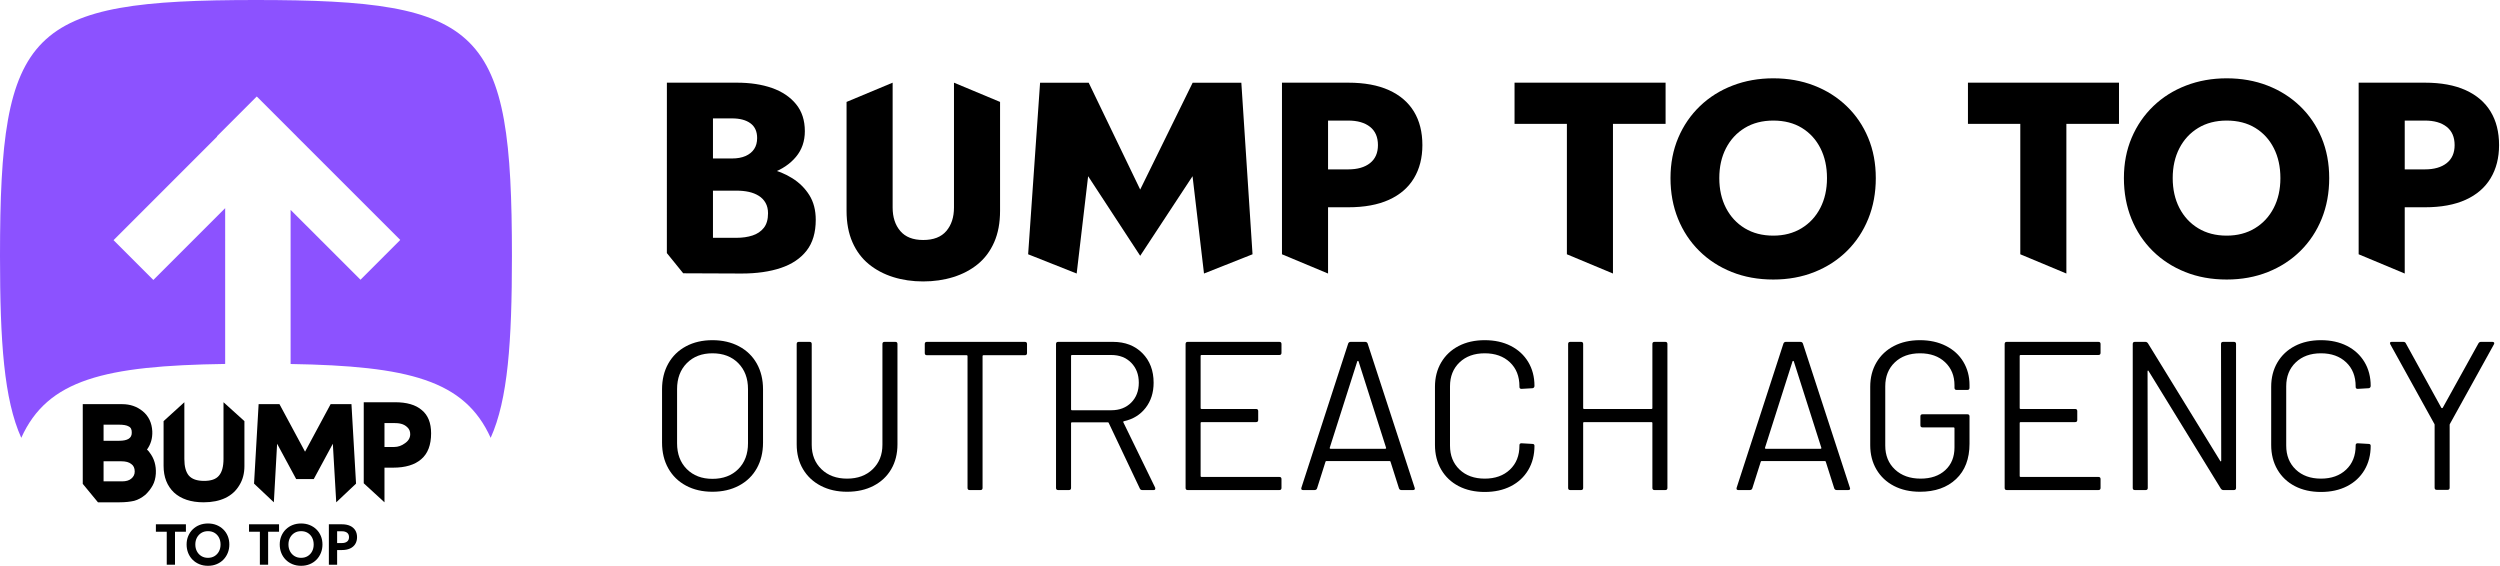 <?xml version="1.0" encoding="UTF-8"?>
<svg width="1299px" height="294px" viewBox="0 0 1299 294" version="1.1" xmlns="http://www.w3.org/2000/svg" xmlns:xlink="http://www.w3.org/1999/xlink">
    <title>logo4</title>
    <g id="logo" stroke="none" stroke-width="1" fill="none" fill-rule="evenodd">
        <g id="logo4" transform="translate(0, 0)" fill-rule="nonzero">
            <g id="Group-4">
                <path d="M133,0 C251.37,0 266,14.63 266,133 C266,177.689 263.915,207.592 254.949,227.503 C241.428,197.471 212.261,190.166 151.003,189.137 L150.999,109.056 L187.312,145.348 L207.976,124.673 L154.212,70.94 L154.222,70.93 L133.538,50.246 L133.523,50.261 L133.402,50.141 L112.738,70.817 L112.853,70.931 L59,124.785 L79.684,145.469 L116.999,108.153 L116.998,189.106 C54.372,190.01 24.718,197.146 11.051,227.497 C2.085,207.593 0,177.69 0,133 C0,14.63 14.63,0 133,0 Z" id="Combined-Shape" fill="#8C52FF"></path>
                <g id="Group" transform="translate(43, 209)" fill="#000000">
                    <path d="M20.481,1 C20.404,1 20.25,1 20.097,1 L0,1 L0,42.409 L7.901,52 L19.023,52 C22.168,52 24.699,51.696 26.694,51.239 C28.688,50.706 30.683,49.64 32.677,47.966 C34.288,46.367 35.438,44.845 36.359,43.17 C37.279,41.496 37.816,39.44 37.97,37.157 C38.2,32.894 37.126,29.164 34.671,26.043 C34.288,25.434 33.827,24.978 33.367,24.597 C35.362,21.857 36.282,18.736 36.129,15.082 C35.899,10.667 34.211,7.166 31.143,4.654 C28.151,2.218 24.623,1 20.481,1 L20.481,1 Z M10.816,11.657 L18.716,11.657 C21.171,11.657 22.858,11.961 23.856,12.57 C25.006,13.103 25.543,14.245 25.466,15.919 C25.466,18.66 23.319,20.03 18.87,20.03 L10.816,20.03 L10.816,11.657 Z M10.816,30.687 L20.097,30.687 C22.322,30.687 24.009,31.143 25.16,32.057 C26.387,32.894 27.001,34.188 27.001,36.015 C27.001,37.537 26.387,38.755 25.16,39.745 C24.086,40.658 22.475,41.115 20.481,41.115 L10.816,41.115 L10.816,30.687 Z" id="Shape"></path>
                    <path d="M62.807,52 C56.257,52 51.094,50.3 47.394,46.9 C43.85,43.501 42,38.942 42,33.07 L42,9.813 L52.789,0 L52.789,29.516 C52.789,33.379 53.56,36.238 55.101,38.092 C56.719,39.947 59.339,40.874 63.039,40.874 C66.583,40.874 69.204,40.024 70.745,38.169 C72.363,36.315 73.134,33.379 73.134,29.438 L73.134,0 L84,9.813 L84,33.224 C84,36.933 83.152,40.256 81.38,43.114 C79.684,45.973 77.295,48.214 74.059,49.759 C70.976,51.227 67.2,52 62.807,52 L62.807,52 Z" id="Path"></path>
                    <polygon id="Path" points="91.381 1 89 42.289 99.293 52 100.983 21.568 110.891 39.919 120.032 39.919 129.941 21.568 131.707 52 142 42.289 139.619 1 128.788 1 115.5 25.697 102.212 1"></polygon>
                    <path d="M146,0 L146,42.11 L156.775,52 L156.775,33.997 L161.284,33.997 C167.627,33.997 172.517,32.529 175.88,29.593 C179.319,26.657 181,22.175 181,16.149 C181,10.74 179.395,6.722 176.186,4.095 C172.976,1.314 168.314,0 162.201,0 L146,0 Z M156.775,10.817 L161.59,10.817 C162.965,10.817 164.188,10.895 165.41,11.204 C166.633,11.513 167.779,12.131 168.696,13.058 C169.69,13.985 170.148,15.144 170.148,16.612 C170.148,18.467 169.231,20.089 167.397,21.325 C165.716,22.562 163.882,23.257 161.742,23.257 L156.775,23.257 L156.775,10.817 Z" id="Shape"></path>
                </g>
                <g id="TO-TOP" transform="translate(81, 272)" fill="#000000">
                    <polygon id="Path" points="-1.13686838e-13 4.29 5.64 4.29 5.64 21.42 9.93 21.42 9.93 4.29 15.6 4.29 15.6 0.42 -1.13686838e-13 0.42"></polygon>
                    <path d="M20.49,10.92 C20.49,9.58 20.77,8.39 21.33,7.35 C21.89,6.31 22.66,5.49 23.64,4.89 C24.62,4.29 25.76,3.99 27.06,3.99 C28.38,3.99 29.53,4.29 30.51,4.89 C31.49,5.49 32.25,6.31 32.79,7.35 C33.33,8.39 33.6,9.58 33.6,10.92 C33.6,12.26 33.325,13.45 32.775,14.49 C32.225,15.53 31.46,16.35 30.48,16.95 C29.5,17.55 28.36,17.85 27.06,17.85 C25.76,17.85 24.62,17.55 23.64,16.95 C22.66,16.35 21.89,15.53 21.33,14.49 C20.77,13.45 20.49,12.26 20.49,10.92 Z M15.96,10.92 C15.96,12.5 16.23,13.965 16.77,15.315 C17.31,16.665 18.08,17.84 19.08,18.84 C20.08,19.84 21.255,20.615 22.605,21.165 C23.955,21.715 25.44,21.99 27.06,21.99 C28.68,21.99 30.165,21.715 31.515,21.165 C32.865,20.615 34.035,19.84 35.025,18.84 C36.015,17.84 36.785,16.665 37.335,15.315 C37.885,13.965 38.16,12.5 38.16,10.92 C38.16,9.32 37.885,7.855 37.335,6.525 C36.785,5.195 36.005,4.04 34.995,3.06 C33.985,2.08 32.81,1.325 31.47,0.795 C30.13,0.265 28.66,0 27.06,0 C25.48,0 24.015,0.265 22.665,0.795 C21.315,1.325 20.14,2.08 19.14,3.06 C18.14,4.04 17.36,5.195 16.8,6.525 C16.24,7.855 15.96,9.32 15.96,10.92 Z" id="Shape"></path>
                    <polygon id="Path" points="48.39 4.29 54.03 4.29 54.03 21.42 58.32 21.42 58.32 4.29 63.99 4.29 63.99 0.42 48.39 0.42"></polygon>
                    <path d="M68.88,10.92 C68.88,9.58 69.16,8.39 69.72,7.35 C70.28,6.31 71.05,5.49 72.03,4.89 C73.01,4.29 74.15,3.99 75.45,3.99 C76.77,3.99 77.92,4.29 78.9,4.89 C79.88,5.49 80.64,6.31 81.18,7.35 C81.72,8.39 81.99,9.58 81.99,10.92 C81.99,12.26 81.715,13.45 81.165,14.49 C80.615,15.53 79.85,16.35 78.87,16.95 C77.89,17.55 76.75,17.85 75.45,17.85 C74.15,17.85 73.01,17.55 72.03,16.95 C71.05,16.35 70.28,15.53 69.72,14.49 C69.16,13.45 68.88,12.26 68.88,10.92 Z M64.35,10.92 C64.35,12.5 64.62,13.965 65.16,15.315 C65.7,16.665 66.47,17.84 67.47,18.84 C68.47,19.84 69.645,20.615 70.995,21.165 C72.345,21.715 73.83,21.99 75.45,21.99 C77.07,21.99 78.555,21.715 79.905,21.165 C81.255,20.615 82.425,19.84 83.415,18.84 C84.405,17.84 85.175,16.665 85.725,15.315 C86.275,13.965 86.55,12.5 86.55,10.92 C86.55,9.32 86.275,7.855 85.725,6.525 C85.175,5.195 84.395,4.04 83.385,3.06 C82.375,2.08 81.2,1.325 79.86,0.795 C78.52,0.265 77.05,0 75.45,0 C73.87,0 72.405,0.265 71.055,0.795 C69.705,1.325 68.53,2.08 67.53,3.06 C66.53,4.04 65.75,5.195 65.19,6.525 C64.63,7.855 64.35,9.32 64.35,10.92 Z" id="Shape"></path>
                    <path d="M89.88,0.42 L89.88,21.42 L94.17,21.42 L94.17,0.42 L89.88,0.42 Z M92.49,4.05 L96.66,4.05 C97.8,4.05 98.7,4.305 99.36,4.815 C100.02,5.325 100.35,6.09 100.35,7.11 C100.35,8.11 100.02,8.87 99.36,9.39 C98.7,9.91 97.8,10.17 96.66,10.17 L92.49,10.17 L92.49,13.8 L96.66,13.8 C98.32,13.8 99.735,13.53 100.905,12.99 C102.075,12.45 102.97,11.675 103.59,10.665 C104.21,9.655 104.52,8.47 104.52,7.11 C104.52,5.73 104.21,4.54 103.59,3.54 C102.97,2.54 102.075,1.77 100.905,1.23 C99.735,0.69 98.32,0.42 96.66,0.42 L92.49,0.42 L92.49,4.05 Z" id="Shape"></path>
                </g>
            </g>
            <g id="Group-3" transform="translate(344, 40.692)" fill="#000000">
                <g id="outreach-agency" transform="translate(0, 136.063)">
                    <path d="M26.18,78.76 C20.973,78.76 16.39,77.697 12.43,75.57 C8.47,73.443 5.408,70.455 3.245,66.605 C1.082,62.755 0,58.3 0,53.24 L0,25.52 C0,20.46 1.082,16.005 3.245,12.155 C5.408,8.305 8.47,5.317 12.43,3.19 C16.39,1.063 20.973,0 26.18,0 C31.387,0 35.988,1.063 39.985,3.19 C43.982,5.317 47.062,8.305 49.225,12.155 C51.388,16.005 52.47,20.46 52.47,25.52 L52.47,53.24 C52.47,58.3 51.388,62.755 49.225,66.605 C47.062,70.455 43.982,73.443 39.985,75.57 C35.988,77.697 31.387,78.76 26.18,78.76 Z M26.18,72.05 C31.753,72.05 36.227,70.363 39.6,66.99 C42.973,63.617 44.66,59.143 44.66,53.57 L44.66,25.41 C44.66,19.837 42.973,15.345 39.6,11.935 C36.227,8.525 31.753,6.82 26.18,6.82 C20.68,6.82 16.243,8.525 12.87,11.935 C9.497,15.345 7.81,19.837 7.81,25.41 L7.81,53.57 C7.81,59.143 9.497,63.617 12.87,66.99 C16.243,70.363 20.68,72.05 26.18,72.05 Z" id="Shape"></path>
                    <path d="M96.14,78.76 C91.007,78.76 86.46,77.733 82.5,75.68 C78.54,73.627 75.46,70.748 73.26,67.045 C71.06,63.342 69.96,59.033 69.96,54.12 L69.96,1.98 C69.96,1.247 70.327,0.88 71.06,0.88 L76.67,0.88 C77.403,0.88 77.77,1.247 77.77,1.98 L77.77,54.34 C77.77,59.547 79.457,63.782 82.83,67.045 C86.203,70.308 90.64,71.94 96.14,71.94 C101.64,71.94 106.077,70.308 109.45,67.045 C112.823,63.782 114.51,59.547 114.51,54.34 L114.51,1.98 C114.51,1.247 114.877,0.88 115.61,0.88 L121.22,0.88 C121.953,0.88 122.32,1.247 122.32,1.98 L122.32,54.12 C122.32,59.033 121.238,63.342 119.075,67.045 C116.912,70.748 113.85,73.627 109.89,75.68 C105.93,77.733 101.347,78.76 96.14,78.76 Z" id="Path"></path>
                    <path d="M188.54,0.88 C189.273,0.88 189.64,1.247 189.64,1.98 L189.64,6.71 C189.64,7.443 189.273,7.81 188.54,7.81 L166.98,7.81 C166.687,7.81 166.54,7.957 166.54,8.25 L166.54,76.78 C166.54,77.513 166.173,77.88 165.44,77.88 L159.83,77.88 C159.097,77.88 158.73,77.513 158.73,76.78 L158.73,8.25 C158.73,7.957 158.583,7.81 158.29,7.81 L137.61,7.81 C136.877,7.81 136.51,7.443 136.51,6.71 L136.51,1.98 C136.51,1.247 136.877,0.88 137.61,0.88 L188.54,0.88 Z" id="Path"></path>
                    <path d="M249.59,77.88 C248.93,77.88 248.49,77.623 248.27,77.11 L232.1,43.01 C232.027,42.79 231.88,42.68 231.66,42.68 L212.96,42.68 C212.667,42.68 212.52,42.827 212.52,43.12 L212.52,76.78 C212.52,77.513 212.153,77.88 211.42,77.88 L205.81,77.88 C205.077,77.88 204.71,77.513 204.71,76.78 L204.71,1.98 C204.71,1.247 205.077,0.88 205.81,0.88 L234.3,0.88 C240.607,0.88 245.703,2.842 249.59,6.765 C253.477,10.688 255.42,15.803 255.42,22.11 C255.42,27.243 254.027,31.607 251.24,35.2 C248.453,38.793 244.677,41.103 239.91,42.13 C239.617,42.277 239.543,42.46 239.69,42.68 L256.19,76.56 C256.263,76.707 256.3,76.89 256.3,77.11 C256.3,77.623 256.007,77.88 255.42,77.88 L249.59,77.88 Z M212.96,7.7 C212.667,7.7 212.52,7.847 212.52,8.14 L212.52,35.97 C212.52,36.263 212.667,36.41 212.96,36.41 L233.42,36.41 C237.673,36.41 241.12,35.09 243.76,32.45 C246.4,29.81 247.72,26.363 247.72,22.11 C247.72,17.857 246.4,14.392 243.76,11.715 C241.12,9.038 237.673,7.7 233.42,7.7 L212.96,7.7 Z" id="Shape"></path>
                    <path d="M321.86,6.6 C321.86,7.333 321.493,7.7 320.76,7.7 L280.28,7.7 C279.987,7.7 279.84,7.847 279.84,8.14 L279.84,35.31 C279.84,35.603 279.987,35.75 280.28,35.75 L308.66,35.75 C309.393,35.75 309.76,36.117 309.76,36.85 L309.76,41.47 C309.76,42.203 309.393,42.57 308.66,42.57 L280.28,42.57 C279.987,42.57 279.84,42.717 279.84,43.01 L279.84,70.62 C279.84,70.913 279.987,71.06 280.28,71.06 L320.76,71.06 C321.493,71.06 321.86,71.427 321.86,72.16 L321.86,76.78 C321.86,77.513 321.493,77.88 320.76,77.88 L273.13,77.88 C272.397,77.88 272.03,77.513 272.03,76.78 L272.03,1.98 C272.03,1.247 272.397,0.88 273.13,0.88 L320.76,0.88 C321.493,0.88 321.86,1.247 321.86,1.98 L321.86,6.6 Z" id="Path"></path>
                    <path d="M384.23,77.88 C383.57,77.88 383.13,77.587 382.91,77 L378.51,63.14 C378.437,62.92 378.29,62.81 378.07,62.81 L345.18,62.81 C344.96,62.81 344.813,62.92 344.74,63.14 L340.34,77 C340.12,77.587 339.68,77.88 339.02,77.88 L333.08,77.88 C332.273,77.88 331.98,77.477 332.2,76.67 L356.51,1.76 C356.73,1.173 357.17,0.88 357.83,0.88 L365.31,0.88 C365.97,0.88 366.41,1.173 366.63,1.76 L391.05,76.67 L391.16,77.11 C391.16,77.623 390.83,77.88 390.17,77.88 L384.23,77.88 Z M346.94,55.88 C346.867,56.027 346.885,56.155 346.995,56.265 C347.105,56.375 347.233,56.43 347.38,56.43 L375.76,56.43 C375.907,56.43 376.035,56.375 376.145,56.265 C376.255,56.155 376.273,56.027 376.2,55.88 L361.9,11 C361.827,10.853 361.717,10.78 361.57,10.78 C361.423,10.78 361.313,10.853 361.24,11 L346.94,55.88 Z" id="Shape"></path>
                    <path d="M427.46,78.87 C422.327,78.87 417.817,77.862 413.93,75.845 C410.043,73.828 407.018,70.968 404.855,67.265 C402.692,63.562 401.61,59.29 401.61,54.45 L401.61,24.2 C401.61,19.433 402.692,15.217 404.855,11.55 C407.018,7.883 410.043,5.042 413.93,3.025 C417.817,1.008 422.327,0 427.46,0 C432.593,0 437.103,0.99 440.99,2.97 C444.877,4.95 447.902,7.737 450.065,11.33 C452.228,14.923 453.31,19.067 453.31,23.76 C453.31,24.127 453.2,24.42 452.98,24.64 C452.76,24.86 452.503,24.97 452.21,24.97 L446.6,25.3 C445.867,25.3 445.5,24.97 445.5,24.31 L445.5,23.98 C445.5,18.773 443.85,14.612 440.55,11.495 C437.25,8.378 432.887,6.82 427.46,6.82 C422.033,6.82 417.67,8.397 414.37,11.55 C411.07,14.703 409.42,18.847 409.42,23.98 L409.42,54.78 C409.42,59.913 411.07,64.057 414.37,67.21 C417.67,70.363 422.033,71.94 427.46,71.94 C432.887,71.94 437.25,70.382 440.55,67.265 C443.85,64.148 445.5,59.987 445.5,54.78 L445.5,54.56 C445.5,53.9 445.867,53.57 446.6,53.57 L452.21,53.9 C452.943,53.9 453.31,54.23 453.31,54.89 C453.31,59.657 452.228,63.855 450.065,67.485 C447.902,71.115 444.877,73.92 440.99,75.9 C437.103,77.88 432.593,78.87 427.46,78.87 Z" id="Path"></path>
                    <path d="M514.58,1.98 C514.58,1.247 514.947,0.88 515.68,0.88 L521.29,0.88 C522.023,0.88 522.39,1.247 522.39,1.98 L522.39,76.78 C522.39,77.513 522.023,77.88 521.29,77.88 L515.68,77.88 C514.947,77.88 514.58,77.513 514.58,76.78 L514.58,43.01 C514.58,42.717 514.433,42.57 514.14,42.57 L479.05,42.57 C478.757,42.57 478.61,42.717 478.61,43.01 L478.61,76.78 C478.61,77.513 478.243,77.88 477.51,77.88 L471.9,77.88 C471.167,77.88 470.8,77.513 470.8,76.78 L470.8,1.98 C470.8,1.247 471.167,0.88 471.9,0.88 L477.51,0.88 C478.243,0.88 478.61,1.247 478.61,1.98 L478.61,35.31 C478.61,35.603 478.757,35.75 479.05,35.75 L514.14,35.75 C514.433,35.75 514.58,35.603 514.58,35.31 L514.58,1.98 Z" id="Path"></path>
                    <path d="M610.39,77.88 C609.73,77.88 609.29,77.587 609.07,77 L604.67,63.14 C604.597,62.92 604.45,62.81 604.23,62.81 L571.34,62.81 C571.12,62.81 570.973,62.92 570.9,63.14 L566.5,77 C566.28,77.587 565.84,77.88 565.18,77.88 L559.24,77.88 C558.433,77.88 558.14,77.477 558.36,76.67 L582.67,1.76 C582.89,1.173 583.33,0.88 583.99,0.88 L591.47,0.88 C592.13,0.88 592.57,1.173 592.79,1.76 L617.21,76.67 L617.32,77.11 C617.32,77.623 616.99,77.88 616.33,77.88 L610.39,77.88 Z M573.1,55.88 C573.027,56.027 573.045,56.155 573.155,56.265 C573.265,56.375 573.393,56.43 573.54,56.43 L601.92,56.43 C602.067,56.43 602.195,56.375 602.305,56.265 C602.415,56.155 602.433,56.027 602.36,55.88 L588.06,11 C587.987,10.853 587.877,10.78 587.73,10.78 C587.583,10.78 587.473,10.853 587.4,11 L573.1,55.88 Z" id="Shape"></path>
                    <path d="M653.62,78.76 C648.487,78.76 643.977,77.752 640.09,75.735 C636.203,73.718 633.178,70.877 631.015,67.21 C628.852,63.543 627.77,59.327 627.77,54.56 L627.77,24.2 C627.77,19.433 628.852,15.217 631.015,11.55 C633.178,7.883 636.203,5.042 640.09,3.025 C643.977,1.008 648.487,0 653.62,0 C658.68,0 663.172,0.99 667.095,2.97 C671.018,4.95 674.043,7.718 676.17,11.275 C678.297,14.832 679.36,18.847 679.36,23.32 L679.36,24.75 C679.36,25.483 678.993,25.85 678.26,25.85 L672.65,25.85 C671.917,25.85 671.55,25.483 671.55,24.75 L671.55,23.43 C671.55,18.517 669.918,14.52 666.655,11.44 C663.392,8.36 659.047,6.82 653.62,6.82 C648.193,6.82 643.83,8.397 640.53,11.55 C637.23,14.703 635.58,18.847 635.58,23.98 L635.58,54.78 C635.58,59.913 637.267,64.057 640.64,67.21 C644.013,70.363 648.45,71.94 653.95,71.94 C659.303,71.94 663.575,70.473 666.765,67.54 C669.955,64.607 671.55,60.683 671.55,55.77 L671.55,45.76 C671.55,45.467 671.403,45.32 671.11,45.32 L654.94,45.32 C654.207,45.32 653.84,44.953 653.84,44.22 L653.84,39.6 C653.84,38.867 654.207,38.5 654.94,38.5 L678.26,38.5 C678.993,38.5 679.36,38.867 679.36,39.6 L679.36,53.79 C679.36,61.637 677.032,67.76 672.375,72.16 C667.718,76.56 661.467,78.76 653.62,78.76 Z" id="Path"></path>
                    <path d="M747.45,6.6 C747.45,7.333 747.083,7.7 746.35,7.7 L705.87,7.7 C705.577,7.7 705.43,7.847 705.43,8.14 L705.43,35.31 C705.43,35.603 705.577,35.75 705.87,35.75 L734.25,35.75 C734.983,35.75 735.35,36.117 735.35,36.85 L735.35,41.47 C735.35,42.203 734.983,42.57 734.25,42.57 L705.87,42.57 C705.577,42.57 705.43,42.717 705.43,43.01 L705.43,70.62 C705.43,70.913 705.577,71.06 705.87,71.06 L746.35,71.06 C747.083,71.06 747.45,71.427 747.45,72.16 L747.45,76.78 C747.45,77.513 747.083,77.88 746.35,77.88 L698.72,77.88 C697.987,77.88 697.62,77.513 697.62,76.78 L697.62,1.98 C697.62,1.247 697.987,0.88 698.72,0.88 L746.35,0.88 C747.083,0.88 747.45,1.247 747.45,1.98 L747.45,6.6 Z" id="Path"></path>
                    <path d="M810.04,1.98 C810.04,1.247 810.407,0.88 811.14,0.88 L816.75,0.88 C817.483,0.88 817.85,1.247 817.85,1.98 L817.85,76.78 C817.85,77.513 817.483,77.88 816.75,77.88 L811.25,77.88 C810.737,77.88 810.297,77.623 809.93,77.11 L772.42,16.06 C772.347,15.84 772.237,15.748 772.09,15.785 C771.943,15.822 771.87,15.95 771.87,16.17 L771.98,76.78 C771.98,77.513 771.613,77.88 770.88,77.88 L765.27,77.88 C764.537,77.88 764.17,77.513 764.17,76.78 L764.17,1.98 C764.17,1.247 764.537,0.88 765.27,0.88 L770.77,0.88 C771.283,0.88 771.723,1.137 772.09,1.65 L809.6,62.7 C809.673,62.92 809.783,63.012 809.93,62.975 C810.077,62.938 810.15,62.81 810.15,62.59 L810.04,1.98 Z" id="Path"></path>
                    <path d="M861.96,78.87 C856.827,78.87 852.317,77.862 848.43,75.845 C844.543,73.828 841.518,70.968 839.355,67.265 C837.192,63.562 836.11,59.29 836.11,54.45 L836.11,24.2 C836.11,19.433 837.192,15.217 839.355,11.55 C841.518,7.883 844.543,5.042 848.43,3.025 C852.317,1.008 856.827,0 861.96,0 C867.093,0 871.603,0.99 875.49,2.97 C879.377,4.95 882.402,7.737 884.565,11.33 C886.728,14.923 887.81,19.067 887.81,23.76 C887.81,24.127 887.7,24.42 887.48,24.64 C887.26,24.86 887.003,24.97 886.71,24.97 L881.1,25.3 C880.367,25.3 880,24.97 880,24.31 L880,23.98 C880,18.773 878.35,14.612 875.05,11.495 C871.75,8.378 867.387,6.82 861.96,6.82 C856.533,6.82 852.17,8.397 848.87,11.55 C845.57,14.703 843.92,18.847 843.92,23.98 L843.92,54.78 C843.92,59.913 845.57,64.057 848.87,67.21 C852.17,70.363 856.533,71.94 861.96,71.94 C867.387,71.94 871.75,70.382 875.05,67.265 C878.35,64.148 880,59.987 880,54.78 L880,54.56 C880,53.9 880.367,53.57 881.1,53.57 L886.71,53.9 C887.443,53.9 887.81,54.23 887.81,54.89 C887.81,59.657 886.728,63.855 884.565,67.485 C882.402,71.115 879.377,73.92 875.49,75.9 C871.603,77.88 867.093,78.87 861.96,78.87 Z" id="Path"></path>
                    <path d="M922.13,77.77 C921.397,77.77 921.03,77.403 921.03,76.67 L921.03,44.11 C921.03,43.817 920.993,43.633 920.92,43.56 L898.04,2.2 C897.893,1.907 897.82,1.687 897.82,1.54 C897.82,1.1 898.15,0.88 898.81,0.88 L904.75,0.88 C905.41,0.88 905.85,1.137 906.07,1.65 L924.55,35.2 C924.623,35.273 924.733,35.31 924.88,35.31 C925.027,35.31 925.137,35.273 925.21,35.2 L943.8,1.65 C944.093,1.137 944.533,0.88 945.12,0.88 L951.06,0.88 C951.5,0.88 951.793,1.008 951.94,1.265 C952.087,1.522 952.05,1.833 951.83,2.2 L928.95,43.56 C928.877,43.633 928.84,43.817 928.84,44.11 L928.84,76.67 C928.84,77.403 928.473,77.77 927.74,77.77 L922.13,77.77 Z" id="Path"></path>
                </g>
                <g id="bump-to-top" transform="translate(2.5, 0)">
                    <path d="M17.864,52.133 L36.422,52.133 C43.317,52.133 49.385,51.165 54.627,49.229 C59.868,47.293 64.024,44.483 67.093,40.8 C70.163,37.117 71.697,32.678 71.697,27.483 C71.697,21.817 70.163,17.118 67.093,13.387 C64.024,9.657 59.868,6.871 54.627,5.029 C49.385,3.188 43.317,2.267 36.422,2.267 L0.014,2.267 L0,90.808 L8.5,101.308 L38.831,101.433 C46.67,101.433 53.47,100.465 59.231,98.529 C64.992,96.593 69.454,93.594 72.618,89.533 C75.782,85.472 77.364,80.136 77.364,73.525 C77.364,68.519 76.254,64.246 74.035,60.704 C71.815,57.163 68.864,54.235 65.181,51.921 C61.497,49.607 57.389,47.931 52.856,46.892 C48.322,45.853 43.647,45.333 38.831,45.333 L17.864,45.333 L17.864,58.367 L36.139,58.367 C38.5,58.367 40.649,58.579 42.585,59.004 C44.521,59.429 46.245,60.114 47.756,61.058 C49.267,62.003 50.447,63.231 51.297,64.742 C52.147,66.253 52.572,68.047 52.572,70.125 C52.572,73.336 51.84,75.862 50.377,77.704 C48.913,79.546 46.953,80.868 44.497,81.671 C42.042,82.474 39.256,82.875 36.139,82.875 L23.956,82.875 L23.956,20.825 L33.872,20.825 C37.933,20.825 41.121,21.675 43.435,23.375 C45.749,25.075 46.906,27.625 46.906,31.025 C46.906,33.292 46.386,35.204 45.347,36.763 C44.308,38.321 42.821,39.525 40.885,40.375 C38.949,41.225 36.611,41.65 33.872,41.65 L17.864,41.65 L17.864,52.133 Z" id="Path"></path>
                    <path d="M93.372,12.267 L93.372,68.85 C93.372,75.083 94.388,80.514 96.418,85.142 C98.449,89.769 101.282,93.571 104.918,96.546 C108.554,99.521 112.781,101.764 117.597,103.275 C122.414,104.786 127.608,105.542 133.181,105.542 C138.753,105.542 143.971,104.786 148.835,103.275 C153.699,101.764 157.949,99.521 161.585,96.546 C165.221,93.571 168.054,89.769 170.085,85.142 C172.115,80.514 173.131,75.083 173.131,68.85 L173.131,12.267 L149.189,2.267 L149.189,67.15 C149.189,72.156 147.867,76.217 145.222,79.333 C142.578,82.45 138.564,84.008 133.181,84.008 C127.892,84.008 123.925,82.45 121.281,79.333 C118.636,76.217 117.314,72.156 117.314,67.15 L117.314,2.267 L93.372,12.267 Z" id="Path"></path>
                    <polygon id="Path" points="218.889 50.858 245.947 92.225 273.147 50.858 279.097 101.433 304.314 91.433 298.5 2.308 273.194 2.308 245.947 57.8 219.194 2.308 193.925 2.308 187.722 91.433 212.939 101.433"></polygon>
                    <path d="M319.614,2.267 L319.614,91.433 L343.556,101.433 L343.556,2.267 L319.614,2.267 Z M334.631,21.958 L354.039,21.958 C358.856,21.958 362.633,23.044 365.372,25.217 C368.111,27.389 369.481,30.553 369.481,34.708 C369.481,38.769 368.111,41.886 365.372,44.058 C362.633,46.231 358.856,47.317 354.039,47.317 L334.631,47.317 L334.631,67.008 L354.039,67.008 C362.445,67.008 369.504,65.71 375.218,63.112 C380.932,60.515 385.253,56.785 388.181,51.921 C391.108,47.057 392.572,41.319 392.572,34.708 C392.572,27.908 391.108,22.1 388.181,17.283 C385.253,12.467 380.932,8.76 375.218,6.162 C369.504,3.565 362.445,2.267 354.039,2.267 L334.631,2.267 L334.631,21.958 Z" id="Shape"></path>
                    <polygon id="Path" points="440.456 23.658 467.656 23.658 467.656 91.433 491.597 101.433 491.597 23.658 518.939 23.658 518.939 2.267 440.456 2.267"></polygon>
                    <path d="M546.847,51.85 C546.847,45.994 548.004,40.824 550.318,36.337 C552.632,31.851 555.89,28.333 560.093,25.783 C564.296,23.233 569.231,21.958 574.897,21.958 C580.658,21.958 585.617,23.233 589.772,25.783 C593.928,28.333 597.139,31.851 599.406,36.337 C601.672,40.824 602.806,45.994 602.806,51.85 C602.806,57.706 601.649,62.876 599.335,67.362 C597.021,71.849 593.763,75.367 589.56,77.917 C585.357,80.467 580.47,81.742 574.897,81.742 C569.231,81.742 564.296,80.467 560.093,77.917 C555.89,75.367 552.632,71.849 550.318,67.362 C548.004,62.876 546.847,57.706 546.847,51.85 Z M521.489,51.85 C521.489,59.5 522.788,66.536 525.385,72.958 C527.982,79.381 531.665,84.953 536.435,89.675 C541.204,94.397 546.847,98.057 553.364,100.654 C559.881,103.251 567.058,104.55 574.897,104.55 C582.642,104.55 589.772,103.251 596.289,100.654 C602.806,98.057 608.449,94.397 613.218,89.675 C617.988,84.953 621.671,79.381 624.268,72.958 C626.865,66.536 628.164,59.5 628.164,51.85 C628.164,44.2 626.842,37.211 624.197,30.883 C621.553,24.556 617.822,19.078 613.006,14.45 C608.189,9.822 602.546,6.257 596.077,3.754 C589.607,1.251 582.547,0 574.897,0 C567.342,0 560.306,1.251 553.789,3.754 C547.272,6.257 541.606,9.822 536.789,14.45 C531.972,19.078 528.218,24.556 525.527,30.883 C522.835,37.211 521.489,44.2 521.489,51.85 Z" id="Shape"></path>
                    <polygon id="Path" points="676.047 23.658 703.247 23.658 703.247 91.433 727.189 101.433 727.189 23.658 754.531 23.658 754.531 2.267 676.047 2.267"></polygon>
                    <path d="M782.439,51.85 C782.439,45.994 783.596,40.824 785.91,36.337 C788.224,31.851 791.482,28.333 795.685,25.783 C799.888,23.233 804.822,21.958 810.489,21.958 C816.25,21.958 821.208,23.233 825.364,25.783 C829.52,28.333 832.731,31.851 834.997,36.337 C837.264,40.824 838.397,45.994 838.397,51.85 C838.397,57.706 837.24,62.876 834.927,67.362 C832.613,71.849 829.354,75.367 825.152,77.917 C820.949,80.467 816.061,81.742 810.489,81.742 C804.822,81.742 799.888,80.467 795.685,77.917 C791.482,75.367 788.224,71.849 785.91,67.362 C783.596,62.876 782.439,57.706 782.439,51.85 Z M757.081,51.85 C757.081,59.5 758.379,66.536 760.976,72.958 C763.574,79.381 767.257,84.953 772.027,89.675 C776.796,94.397 782.439,98.057 788.956,100.654 C795.472,103.251 802.65,104.55 810.489,104.55 C818.233,104.55 825.364,103.251 831.881,100.654 C838.397,98.057 844.04,94.397 848.81,89.675 C853.579,84.953 857.263,79.381 859.86,72.958 C862.457,66.536 863.756,59.5 863.756,51.85 C863.756,44.2 862.433,37.211 859.789,30.883 C857.145,24.556 853.414,19.078 848.597,14.45 C843.781,9.822 838.138,6.257 831.668,3.754 C825.199,1.251 818.139,0 810.489,0 C802.933,0 795.897,1.251 789.381,3.754 C782.864,6.257 777.197,9.822 772.381,14.45 C767.564,19.078 763.81,24.556 761.118,30.883 C758.427,37.211 757.081,44.2 757.081,51.85 Z" id="Shape"></path>
                    <path d="M879.056,2.267 L879.056,91.433 L902.997,101.433 L902.997,2.267 L879.056,2.267 Z M894.072,21.958 L913.481,21.958 C918.297,21.958 922.075,23.044 924.814,25.217 C927.553,27.389 928.922,30.553 928.922,34.708 C928.922,38.769 927.553,41.886 924.814,44.058 C922.075,46.231 918.297,47.317 913.481,47.317 L894.072,47.317 L894.072,67.008 L913.481,67.008 C921.886,67.008 928.946,65.71 934.66,63.112 C940.374,60.515 944.695,56.785 947.622,51.921 C950.55,47.057 952.014,41.319 952.014,34.708 C952.014,27.908 950.55,22.1 947.622,17.283 C944.695,12.467 940.374,8.76 934.66,6.162 C928.946,3.565 921.886,2.267 913.481,2.267 L894.072,2.267 L894.072,21.958 Z" id="Shape"></path>
                </g>
            </g>
        </g>
    </g>
</svg>